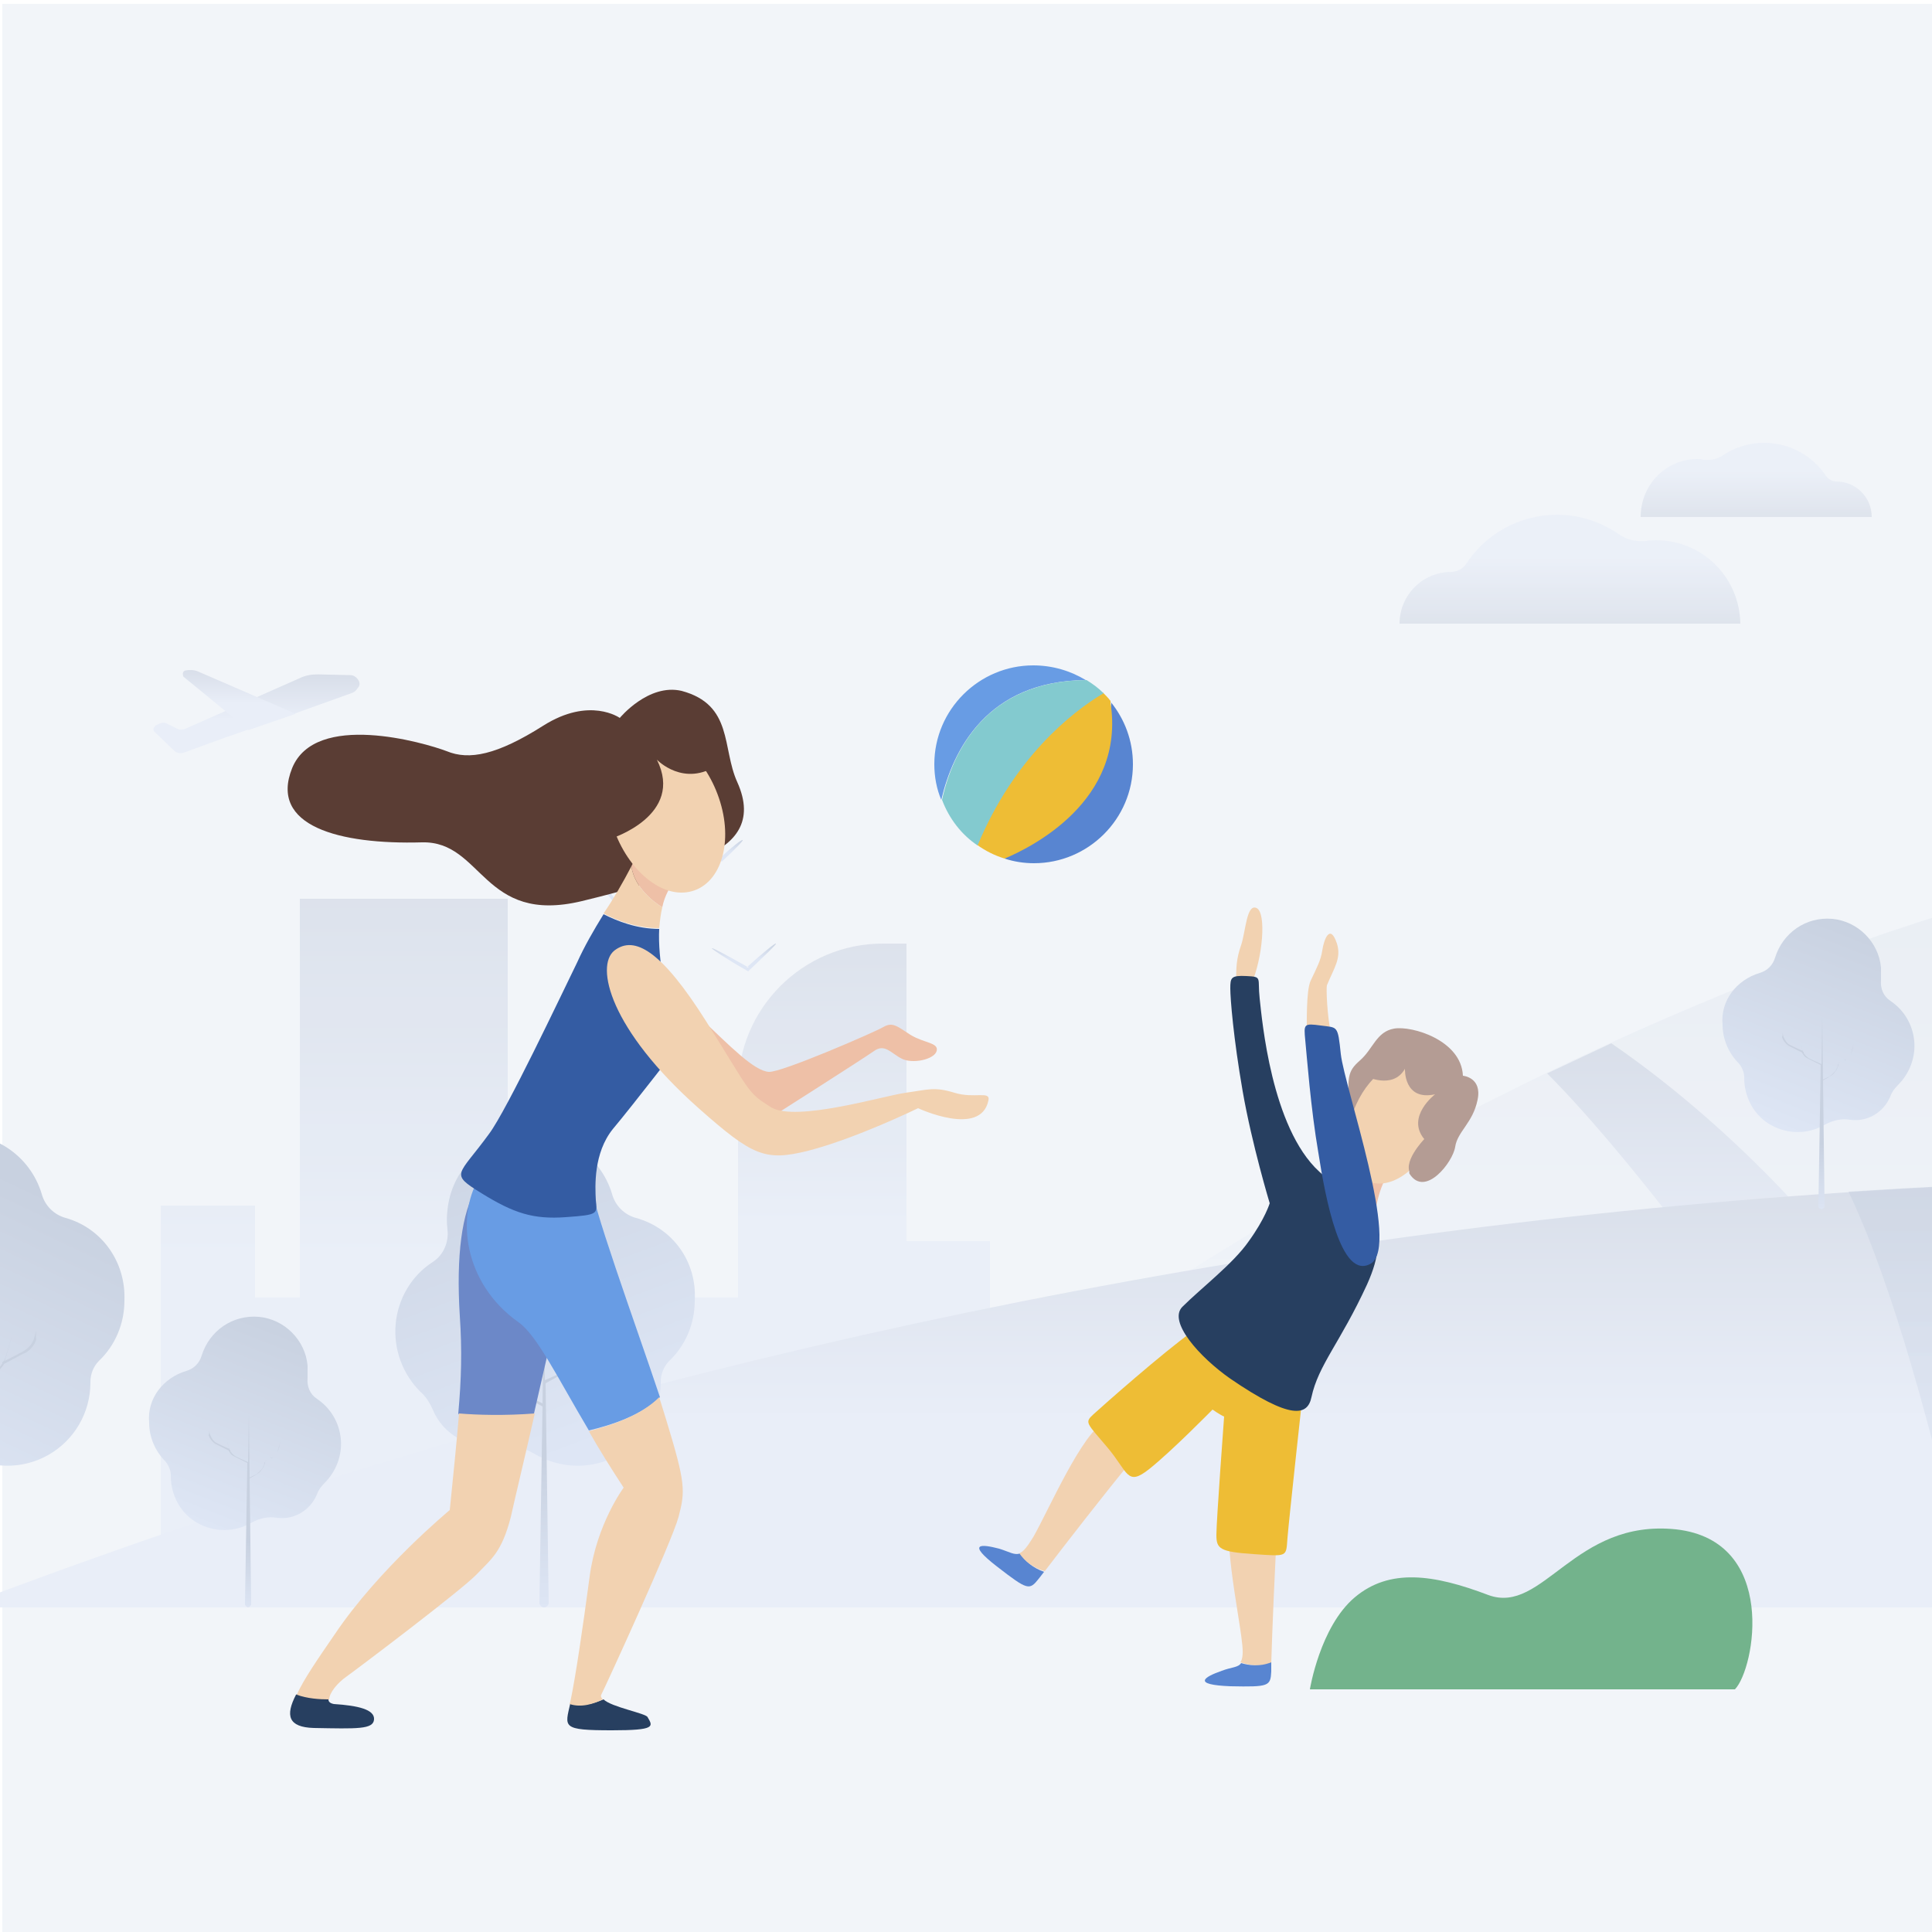 <?xml version="1.0" encoding="UTF-8"?>
<!-- Generator: Adobe Illustrator 27.7.0, SVG Export Plug-In . SVG Version: 6.00 Build 0)  -->
<svg version="1.1" id="Ebene_1" xmlns="http://www.w3.org/2000/svg" xmlns:xlink="http://www.w3.org/1999/xlink" x="0px" y="0px" viewBox="0 0 250 250" style="enable-background:new 0 0 250 250;" xml:space="preserve">
<style type="text/css">
	.st0{fill:#F2F5F9;}
	.st1{opacity:0.804;}
	.st2{fill-rule:evenodd;clip-rule:evenodd;fill:url(#Fill-4_00000099639731269570342620000002862254110001076670_);}
	.st3{fill-rule:evenodd;clip-rule:evenodd;fill:url(#Fill-1_00000145773162865043412940000000507070283751389347_);}
	.st4{filter:url(#Adobe_OpacityMaskFilter);}
	.st5{fill-rule:evenodd;clip-rule:evenodd;fill:#FFFFFF;}
	
		.st6{opacity:0.599;mask:url(#mask-8_00000107563801539796787720000016483515084490018956_);fill-rule:evenodd;clip-rule:evenodd;fill:url(#Fill-1_00000065059322943862234360000012926146029645747864_);enable-background:new    ;}
	.st7{fill-rule:evenodd;clip-rule:evenodd;fill:url(#Fill-4_00000183946371445539620520000008645568314113424307_);}
	.st8{fill-rule:evenodd;clip-rule:evenodd;fill:url(#Fill-6_00000123442615217859271850000013851508827166690953_);}
	
		.st9{opacity:0.6;fill-rule:evenodd;clip-rule:evenodd;fill:url(#Fill-8_00000044866576308442270720000002880470776404673692_);enable-background:new    ;}
	.st10{fill:url(#Path_00000035532268887835696970000003829734667326185349_);}
	.st11{fill:url(#Path_00000088817674397819842930000009667233012989694610_);}
	.st12{fill:url(#Path_00000181049084497355129380000016808972015685365388_);}
	.st13{fill:url(#Path_00000061458138523188256050000004176434696894693515_);}
	.st14{fill:url(#Path_00000097476031277421041180000008903280914740666551_);}
	.st15{fill:url(#Path_00000129912095534078063820000012657622968155597740_);}
	.st16{fill:url(#Path_00000029044410170738888120000004953540247928203442_);}
	.st17{fill:url(#Path_00000008836468078637357970000004762150728138590625_);}
	.st18{fill:url(#Path_00000111872937301500728590000004377313980543213442_);}
	.st19{fill:url(#Path_00000152262078272831052320000000727659558638008223_);}
	.st20{fill:url(#Path_00000100373491133841772870000017733242312291889564_);}
	.st21{fill:url(#Path_00000075857594391099883130000000213723123363984297_);}
	.st22{opacity:0.704;}
	.st23{fill-rule:evenodd;clip-rule:evenodd;fill:url(#Fill-1_00000009550382106829769010000005684529057049527986_);}
	.st24{fill-rule:evenodd;clip-rule:evenodd;fill:url(#Fill-4_00000151517655974845224670000007877246018819272100_);}
	.st25{fill-rule:evenodd;clip-rule:evenodd;fill:url(#Fill-1_00000101096285954646079760000008768909701863869579_);}
	.st26{fill-rule:evenodd;clip-rule:evenodd;fill:url(#Fill-3_00000125588173461373852870000004111636796559069875_);}
	.st27{fill-rule:evenodd;clip-rule:evenodd;fill:url(#Fill-5_00000106838007845241736050000008248971709995700611_);}
	.st28{fill-rule:evenodd;clip-rule:evenodd;fill:url(#Fill-7_00000000909826117825345850000006183138834778451371_);}
	.st29{clip-path:url(#SVGID_00000101814566010505621810000000151800075889370783_);}
	.st30{clip-path:url(#SVGID_00000163751374664631206240000002233540812989413523_);}
	.st31{clip-path:url(#SVGID_00000073700192170436396020000009148154844595431596_);}
	.st32{clip-path:url(#SVGID_00000068660470228516211660000009317006902382934916_);}
	.st33{clip-path:url(#SVGID_00000016786558337126013190000014288069738893208468_);}
	.st34{clip-path:url(#SVGID_00000133519722115916764980000004814091992974193567_);}
	.st35{clip-path:url(#SVGID_00000155834560985600082980000006298570589004365984_);}
	.st36{clip-path:url(#SVGID_00000096056211773374470600000006925705822114887612_);}
	.st37{fill:#73B38C;}
	.st38{fill:#5A3D34;}
	.st39{fill:#273F60;}
	.st40{fill:#5885D1;}
	.st41{fill:#EEBD35;}
	.st42{fill:#689CE4;}
	.st43{fill:#83CACF;}
	.st44{fill:#6C88C8;}
	.st45{fill:#F2D2B1;}
	.st46{fill:#345CA3;}
	.st47{fill:#EEC0A7;}
	.st48{fill:#B49C94;}
</style>
<rect x="0.3" y="0.5" class="st0" width="249.8" height="249.8"/>
<g id="skyline_1440_house">
	<g id="Group-10" transform="translate(508, 115)" class="st1">
		<g id="Group-3" transform="translate(97, 0)">
			<g id="Clip-2">
			</g>
		</g>
		<g id="Group-6_00000165951178447493370210000005751745439241884068_" transform="translate(0, 29)">
			<g id="Clip-5">
			</g>
		</g>
		
			<linearGradient id="Fill-4_00000018220854953529455720000015342920739428155027_" gradientUnits="userSpaceOnUse" x1="-515.36" y1="134.956" x2="-515.36" y2="135.425" gradientTransform="matrix(100.367 0 0 -195 51260.297 26405)">
			<stop offset="0" style="stop-color:#E9EEF8"/>
			<stop offset="0.415" style="stop-color:#E9EEF8"/>
			<stop offset="1" style="stop-color:#D7DDE8"/>
		</linearGradient>
		
			<polygon id="Fill-4" style="fill-rule:evenodd;clip-rule:evenodd;fill:url(#Fill-4_00000018220854953529455720000015342920739428155027_);" points="    -469.2,1.3 -469.2,52.9 -475,52.9 -475,41 -487.2,41 -487.2,88.5 -442.3,88.5 -442.3,1.3   "/>
		
			<linearGradient id="Fill-1_00000074437112247767493350000002171161481129528733_" gradientUnits="userSpaceOnUse" x1="-516.162" y1="135.11" x2="-516.162" y2="135.579" gradientTransform="matrix(100 0 0 -154 51214 20883)">
			<stop offset="0" style="stop-color:#E9EEF8"/>
			<stop offset="0.415" style="stop-color:#E9EEF8"/>
			<stop offset="1" style="stop-color:#D7DDE8"/>
		</linearGradient>
		
			<path id="Fill-1_00000115493182453494528970000002646683317589601976_" style="fill-rule:evenodd;clip-rule:evenodd;fill:url(#Fill-1_00000074437112247767493350000002171161481129528733_);" d="    M-393.8,7.1c-10.3,0-18.7,8.4-18.7,18.7v27.1h-12.1V76h44.7V45.6h-10.8V7.1H-393.8z"/>
	</g>
	<g id="Group-10_00000112634881421096794240000012602340182026816696_" transform="translate(724, 170)">
		<g id="Group-3_00000157299011956430373670000008353846094450379694_" transform="translate(222, 0.603)">
			<g id="Clip-2_00000021078554496455586400000013570007155225892767_">
			</g>
			<defs>
				<filter id="Adobe_OpacityMaskFilter" filterUnits="userSpaceOnUse" x="-851.4" y="-65.1" width="220.5" height="102.3">
					<feColorMatrix type="matrix" values="1 0 0 0 0  0 1 0 0 0  0 0 1 0 0  0 0 0 1 0"/>
				</filter>
			</defs>
			
				<mask maskUnits="userSpaceOnUse" x="-851.4" y="-65.1" width="220.5" height="102.3" id="mask-8_00000107563801539796787720000016483515084490018956_">
				<g class="st4">
					<polygon id="path-7_00000066517677955505632970000003395979068076072844_" class="st5" points="-851.4,-65.1 -630.9,-65.1        -630.9,37.2 -851.4,37.2      "/>
				</g>
			</mask>
			
				<linearGradient id="Fill-1_00000145737010009926671660000009238141425129247376_" gradientUnits="userSpaceOnUse" x1="-947.506" y1="79.236" x2="-947.506" y2="79.704" gradientTransform="matrix(492.778 0 0 -228.604 466168.969 18150.869)">
				<stop offset="0" style="stop-color:#E9EEF8"/>
				<stop offset="0.415" style="stop-color:#E9EEF8"/>
				<stop offset="1" style="stop-color:#D7DDE8"/>
			</linearGradient>
			
				<path id="Fill-1_00000078728863636205012870000014436822064371913645_" style="opacity:0.599;mask:url(#mask-8_00000107563801539796787720000016483515084490018956_);fill-rule:evenodd;clip-rule:evenodd;fill:url(#Fill-1_00000145737010009926671660000009238141425129247376_);enable-background:new    ;" d="     M-630.9-65.1c-45.7,3.7-90.2,19.8-130.5,41.2c-32.3,17.1-62.2,37.8-90,61.1h220.5V-65.1z"/>
		</g>
		
			<linearGradient id="Fill-4_00000140735667617772522540000016809931697615613084_" gradientUnits="userSpaceOnUse" x1="-733.903" y1="80.426" x2="-733.903" y2="80.895" gradientTransform="matrix(97.039 0 0 -116.507 70714.867 9387.378)">
			<stop offset="0" style="stop-color:#E9EEF8"/>
			<stop offset="0.415" style="stop-color:#E9EEF8"/>
			<stop offset="1" style="stop-color:#D7DDE8"/>
		</linearGradient>
		
			<path id="Fill-4_00000165221359910816805680000015421121771624461708_" style="fill-rule:evenodd;clip-rule:evenodd;fill:url(#Fill-4_00000140735667617772522540000016809931697615613084_);" d="    M-498.7-0.4c31.4,42.7,12.9-6.1,12.9-6.1c1.3,0.2-11.9-16.3-29.7-28.5c-2.8,1.3-5.5,2.6-8.3,3.9C-518.4-25.7-510.4-16.3-498.7-0.4    "/>
		
			<linearGradient id="Fill-6_00000142141676376861563520000013405200988176533139_" gradientUnits="userSpaceOnUse" x1="-724.795" y1="80.548" x2="-724.795" y2="81.017" gradientTransform="matrix(716 0 0 -124 518384 10026)">
			<stop offset="0" style="stop-color:#E9EEF8"/>
			<stop offset="0.415" style="stop-color:#E9EEF8"/>
			<stop offset="1" style="stop-color:#D7DDE8"/>
		</linearGradient>
		
			<path id="Fill-6" style="fill-rule:evenodd;clip-rule:evenodd;fill:url(#Fill-6_00000142141676376861563520000013405200988176533139_);" d="    M-408.8-17.2c-13.2-0.3-26.4-0.4-39.6-0.1c-78.3,1.6-154.6,14.7-224.9,36.2c-19.1,5.8-37.7,12.2-55.9,19.1h320.4V-17.2z"/>
		
			<linearGradient id="Fill-8_00000034070734393273137330000005522737242623605939_" gradientUnits="userSpaceOnUse" x1="-734.795" y1="80.343" x2="-734.795" y2="81.044" gradientTransform="matrix(93.547 0 0 -121.8 68274.023 9852)">
			<stop offset="0" style="stop-color:#DEE6F5"/>
			<stop offset="0.415" style="stop-color:#DEE6F5"/>
			<stop offset="1" style="stop-color:#C8D1E0"/>
		</linearGradient>
		
			<path id="Fill-8" style="opacity:0.6;fill-rule:evenodd;clip-rule:evenodd;fill:url(#Fill-8_00000034070734393273137330000005522737242623605939_);enable-background:new    ;" d="    M-484.8-15.8c4.2,8.8,9.6,24.8,16,53.7h25.9c-6-16.5-15.1-36.6-27.2-54.5C-475.1-16.4-480-16.1-484.8-15.8"/>
	</g>
	<g id="Group" transform="translate(780.063, 128.965)">
		
			<linearGradient id="Path_00000111154989755000711870000010151230374693625990_" gradientUnits="userSpaceOnUse" x1="-792.637" y1="122.488" x2="-792.637" y2="122.956" gradientTransform="matrix(59.393 0 0 -22.622 46330.254 2739.446)">
			<stop offset="0" style="stop-color:#E9EEF8"/>
			<stop offset="0.415" style="stop-color:#E9EEF8"/>
			<stop offset="1" style="stop-color:#D7DDE8"/>
		</linearGradient>
		
			<path id="Path_00000152266220628970655220000010338933316593783950_" style="fill:url(#Path_00000111154989755000711870000010151230374693625990_);" d="    M-733.6-40.8c-0.2-0.4-0.6-0.8-1.1-0.8l-4.2-0.1c-0.8,0-1.6,0.1-2.4,0.5l-14.7,6.5c-0.4,0.2-0.8,0.2-1.2,0l-1.2-0.6    c-0.3-0.2-0.7-0.2-1.1,0l-0.4,0.2c-0.1,0.1-0.2,0.2-0.3,0.4c0,0.2,0,0.3,0.1,0.4l2.5,2.4c0.4,0.4,0.9,0.5,1.4,0.3l5.2-1.9l8.7-3    l7.8-2.8c0.3-0.1,0.5-0.3,0.7-0.6C-733.5-40.2-733.5-40.5-733.6-40.8L-733.6-40.8z"/>
		
			<linearGradient id="Path_00000148625195131476817130000009440909476713975720_" gradientUnits="userSpaceOnUse" x1="-803.317" y1="123.038" x2="-803.317" y2="123.507" gradientTransform="matrix(32.571 0 0 -17.238 25416.062 2086.343)">
			<stop offset="0" style="stop-color:#E9EEF8"/>
			<stop offset="0.415" style="stop-color:#E9EEF8"/>
			<stop offset="1" style="stop-color:#D7DDE8"/>
		</linearGradient>
		
			<path id="Path_00000017487495086439240310000011861285328620661889_" style="fill:url(#Path_00000148625195131476817130000009440909476713975720_);" d="    M-741.8-36.6l-12.7-5.5c-0.5-0.2-1.1-0.2-1.6-0.1l0,0c-0.2,0.1-0.3,0.2-0.3,0.4s0,0.4,0.2,0.5l8.3,6.8"/>
	</g>
	<g id="Group-4-Copy_00000097468354102201970480000000716175758759090067_" transform="translate(685, 263)">
		<g id="Group-2-Copy_00000047031163254351307680000005630837935058929286_">
			
				<linearGradient id="Path_00000117657787555859381420000015173296027565674936_" gradientUnits="userSpaceOnUse" x1="-693.142" y1="-12.567" x2="-692.833" y2="-11.848" gradientTransform="matrix(86.988 0 0 -95.572 59586.797 -1242.435)">
				<stop offset="0" style="stop-color:#DEE6F5"/>
				<stop offset="0.415" style="stop-color:#DEE6F5"/>
				<stop offset="1" style="stop-color:#C8D1E0"/>
			</linearGradient>
			
				<path id="Path_00000003788252714048556800000006374114955163091113_" style="fill:url(#Path_00000117657787555859381420000015173296027565674936_);" d="     M-676.5-105.4c-1.5-0.4-2.7-1.6-3.1-3.1c-1.5-5-6.3-8.2-11.5-7.7s-9.3,4.6-9.8,9.8c-0.1,0.8-0.1,1.6,0,2.5     c0.2,1.6-0.5,3.3-1.9,4.2c-2.8,1.8-4.5,4.8-4.8,8c-0.3,3.3,0.9,6.5,3.2,8.8c0.7,0.6,1.2,1.4,1.6,2.3c1.3,3.2,4.7,5.1,8.1,4.7     c1.7-0.3,3.5,0.1,5,1c3.4,2,7.5,2.1,10.9,0.2c3.4-1.9,5.5-5.5,5.5-9.4c0,0,0-0.1,0-0.1c0-1,0.4-2,1.1-2.7c2.1-2,3.3-4.8,3.3-7.8     C-668.7-99.8-671.9-104.1-676.5-105.4z"/>
			
				<linearGradient id="Path_00000028302337590777879180000006389449797881777290_" gradientUnits="userSpaceOnUse" x1="-705.821" y1="-12.263" x2="-705.81" y2="-11.569" gradientTransform="matrix(34.38 0 0 -87 23577.984 -1081)">
				<stop offset="0" style="stop-color:#DEE6F5"/>
				<stop offset="0.668" style="stop-color:#DEE6F5"/>
				<stop offset="1" style="stop-color:#C8D1E0"/>
			</linearGradient>
			
				<path id="Path_00000116231343654396662210000012945376634887679379_" style="fill:url(#Path_00000028302337590777879180000006389449797881777290_);" d="     M-680.3-90.8c-0.1,0.3-0.2,0.7-0.3,1c-0.2,0.7-0.7,1.2-1.3,1.6c-0.3,0.2-0.6,0.3-0.9,0.5l-1.6,0.8c0-0.1,0.1-0.2,0.1-0.3     c0.1-0.3,0.2-0.7,0.3-1l0.6-2.1l-0.6,2c-0.1,0.3-0.2,0.7-0.3,1c-0.1,0.1-0.1,0.3-0.2,0.4l-0.1,0.1c-0.1,0-0.1,0.1-0.1,0.2l0,0     c0,0.1-0.1,0.1-0.1,0.2c-0.2,0.3-0.5,0.5-0.8,0.7c-0.3,0.2-0.6,0.3-0.9,0.5l-1.8,0.8l-0.1-9.7l-0.2,12.7l-1-0.5     c-0.4-0.2-0.8-0.4-1.1-0.8c-0.3-0.3-0.6-0.7-0.7-1.1c-0.1-0.2-0.1-0.4-0.2-0.6c-0.1-0.2-0.2-0.4-0.4-0.6     c-0.2-0.1-0.4-0.2-0.6-0.3c-0.2-0.1-0.5-0.1-0.7-0.2c-0.4-0.2-0.8-0.5-0.9-0.9c-0.2-0.9-0.4-1.8-0.7-2.6c0.2,0.9,0.4,1.8,0.6,2.7     c0.2,0.4,0.5,0.8,0.9,1c0.2,0.1,0.4,0.1,0.7,0.2c0.2,0,0.4,0.1,0.6,0.3c0.2,0.1,0.3,0.3,0.4,0.5c0.1,0.2,0.1,0.4,0.2,0.7     c0.2,0.4,0.4,0.8,0.7,1.2c0.3,0.3,0.7,0.6,1.1,0.8l1.1,0.6l-0.4,25.4c0,0.3,0.3,0.6,0.6,0.6s0.6-0.3,0.6-0.6l-0.4-28.4l1.8-1     c0.3-0.2,0.6-0.3,1-0.5c0.3-0.2,0.6-0.5,0.8-0.8c0.1-0.1,0.1-0.2,0.1-0.2h0l1.9-1c0.3-0.2,0.6-0.3,1-0.5c0.6-0.4,1.1-1,1.3-1.7     C-680.4-90.1-680.3-90.4-680.3-90.8l0.6-2.1L-680.3-90.8z"/>
		</g>
		<g id="Group-2-Copy-2_00000145060696479788456110000010198802471623740830_" transform="translate(165, 0)">
			
				<linearGradient id="Path_00000026155804628792507950000011283363831153709744_" gradientUnits="userSpaceOnUse" x1="-858.766" y1="-12.591" x2="-859.079" y2="-11.677" gradientTransform="matrix(86.988 0 0 -95.572 73939.82 -1242.435)">
				<stop offset="0" style="stop-color:#DEE6F5"/>
				<stop offset="0.415" style="stop-color:#DEE6F5"/>
				<stop offset="1" style="stop-color:#C8D1E0"/>
			</linearGradient>
			
				<path id="Path_00000003066146093503946420000010672712288686487958_" style="fill:url(#Path_00000026155804628792507950000011283363831153709744_);" d="     M-767.7-105.4c-1.5-0.4-2.7-1.6-3.1-3.1c-1.5-5-6.3-8.2-11.5-7.7s-9.3,4.6-9.8,9.8c-0.1,0.8-0.1,1.6,0,2.5     c0.2,1.6-0.5,3.3-1.9,4.2c-2.8,1.8-4.5,4.8-4.8,8c-0.3,3.3,0.9,6.5,3.2,8.8c0.7,0.6,1.2,1.4,1.6,2.3c1.3,3.2,4.7,5.1,8.1,4.7     c1.7-0.3,3.5,0.1,5,1c3.4,2,7.5,2.1,10.9,0.2c3.4-1.9,5.5-5.5,5.5-9.4c0,0,0-0.1,0-0.1c0-1,0.4-2,1.1-2.7c2.1-2,3.3-4.8,3.3-7.8     C-759.8-99.8-763-104.1-767.7-105.4z"/>
			
				<linearGradient id="Path_00000154384297223384709280000012777518907331209639_" gradientUnits="userSpaceOnUse" x1="-873.459" y1="-11.951" x2="-873.459" y2="-11.569" gradientTransform="matrix(34.38 0 0 -87 29250.609 -1081)">
				<stop offset="0" style="stop-color:#DEE6F5"/>
				<stop offset="0.415" style="stop-color:#DEE6F5"/>
				<stop offset="1" style="stop-color:#C8D1E0"/>
			</linearGradient>
			
				<path id="Path_00000109736481881658955280000003717218032318779538_" style="fill:url(#Path_00000154384297223384709280000012777518907331209639_);" d="     M-771.5-90.8c-0.1,0.3-0.2,0.7-0.3,1c-0.2,0.7-0.7,1.2-1.3,1.6c-0.3,0.2-0.6,0.3-0.9,0.5l-1.6,0.8c0-0.1,0.1-0.2,0.1-0.3     c0.1-0.3,0.2-0.7,0.3-1l0.6-2.1l-0.6,2c-0.1,0.3-0.2,0.7-0.3,1c-0.1,0.1-0.1,0.3-0.2,0.4l-0.1,0.1l0,0c-0.1,0-0.1,0.1-0.1,0.2     l0,0c0,0.1-0.1,0.1-0.1,0.2c-0.2,0.3-0.5,0.5-0.8,0.7c-0.3,0.2-0.6,0.3-0.9,0.5l-1.8,0.8l-0.1-9.7l-0.2,12.7l-1-0.5     c-0.4-0.2-0.8-0.4-1.1-0.8c-0.3-0.3-0.6-0.7-0.7-1.1c-0.1-0.2-0.1-0.4-0.2-0.6c-0.1-0.2-0.2-0.4-0.4-0.6     c-0.2-0.1-0.4-0.2-0.6-0.3c-0.2-0.1-0.5-0.1-0.7-0.2c-0.4-0.2-0.8-0.5-0.9-0.9c-0.2-0.9-0.4-1.8-0.7-2.6c0.2,0.9,0.4,1.8,0.6,2.7     c0.2,0.4,0.5,0.8,0.9,1c0.2,0.1,0.4,0.1,0.7,0.2c0.2,0,0.4,0.1,0.6,0.3c0.2,0.1,0.3,0.3,0.4,0.5c0.1,0.2,0.1,0.4,0.2,0.7     c0.2,0.4,0.4,0.8,0.7,1.2c0.3,0.3,0.7,0.6,1.1,0.8l1.1,0.6l-0.4,25.4l0,0c0,0.3,0.3,0.6,0.6,0.6s0.6-0.3,0.6-0.6l-0.4-28.4l1.8-1     c0.3-0.2,0.6-0.3,1-0.5c0.3-0.2,0.6-0.5,0.8-0.8c0.1-0.1,0.1-0.2,0.1-0.2h0l1.9-1c0.3-0.2,0.6-0.3,1-0.5c0.6-0.4,1.1-1,1.3-1.7     C-771.6-90.1-771.5-90.4-771.5-90.8l0.6-2.1L-771.5-90.8z"/>
		</g>
		<g id="Group-Copy-2_00000183939610300309137640000000110401050738447495_" transform="translate(93, 53)">
			
				<linearGradient id="Path_00000111889219615380687840000014168968596363309477_" gradientUnits="userSpaceOnUse" x1="-791.529" y1="-64.39" x2="-791.26" y2="-63.639" gradientTransform="matrix(55.938 0 0 -61.423 43520.145 -4053.947)">
				<stop offset="0" style="stop-color:#DEE6F5"/>
				<stop offset="0.415" style="stop-color:#DEE6F5"/>
				<stop offset="1" style="stop-color:#C8D1E0"/>
			</linearGradient>
			
				<path id="Path_00000165195002530369822230000004188171225098987962_" style="fill:url(#Path_00000111889219615380687840000014168968596363309477_);" d="     M-753.9-138.6c1-0.3,1.7-1,2-2c1-3.2,4-5.3,7.4-5c3.3,0.3,6,3,6.3,6.3c0,0.5,0,1.1,0,1.6c-0.1,1.1,0.3,2.1,1.2,2.7     c1.8,1.2,2.9,3.1,3.1,5.2c0.2,2.1-0.6,4.2-2.1,5.7c-0.4,0.4-0.8,0.9-1,1.5c-0.9,2.1-3,3.3-5.2,3c-1.1-0.2-2.3,0.1-3.2,0.6     c-2.2,1.3-4.8,1.3-7,0.1c-2.2-1.2-3.5-3.6-3.5-6.1c0,0,0,0,0-0.1c0-0.7-0.3-1.3-0.7-1.8c-1.3-1.3-2.1-3.1-2.1-5     C-759-135-756.9-137.7-753.9-138.6z"/>
			
				<linearGradient id="Path_00000034080703145683106980000003413756196257279649_" gradientUnits="userSpaceOnUse" x1="-812.606" y1="-63.703" x2="-812.606" y2="-63.419" gradientTransform="matrix(22.06 0 0 -56 17179.961 -3668)">
				<stop offset="0" style="stop-color:#DEE6F5"/>
				<stop offset="0.415" style="stop-color:#DEE6F5"/>
				<stop offset="1" style="stop-color:#C8D1E0"/>
			</linearGradient>
			
				<path id="Path_00000052093933087420267620000013061339592745215914_" style="fill:url(#Path_00000034080703145683106980000003413756196257279649_);" d="     M-751-131c0.1,0.2,0.1,0.4,0.2,0.7c0.2,0.4,0.4,0.8,0.8,1c0.2,0.1,0.4,0.2,0.6,0.3l1.1,0.5c0-0.1-0.1-0.1-0.1-0.2     c-0.1-0.2-0.1-0.4-0.2-0.7l-0.4-1.3l0.4,1.3c0.1,0.2,0.1,0.4,0.2,0.7c0,0.1,0.1,0.2,0.1,0.3l0.1,0c0,0,0,0,0,0.1s0,0,0,0.1     c0,0,0.1,0.1,0.1,0.1c0.1,0.2,0.3,0.3,0.5,0.5c0.2,0.1,0.4,0.2,0.6,0.3l1.1,0.5l0.1-6.2l0.1,8.2l0.6-0.3c0.3-0.1,0.5-0.3,0.7-0.5     c0.2-0.2,0.4-0.4,0.5-0.7c0.1-0.1,0.1-0.3,0.1-0.4c0.1-0.1,0.2-0.3,0.3-0.4c0.1-0.1,0.3-0.2,0.4-0.2c0.1,0,0.3-0.1,0.4-0.1     c0.3-0.1,0.5-0.3,0.6-0.6c0.1-0.6,0.3-1.1,0.4-1.7c-0.1,0.6-0.2,1.1-0.4,1.7c-0.1,0.3-0.3,0.5-0.6,0.6c-0.1,0.1-0.3,0.1-0.4,0.1     c-0.1,0-0.3,0.1-0.4,0.2c-0.1,0.1-0.2,0.2-0.2,0.3c0,0.1-0.1,0.3-0.1,0.4c-0.1,0.3-0.3,0.5-0.5,0.8c-0.2,0.2-0.5,0.4-0.7,0.5     l-0.7,0.4l0.2,16.3c0,0.1-0.1,0.2-0.2,0.3c-0.1,0.1-0.3,0.1-0.4,0c-0.1-0.1-0.2-0.2-0.2-0.3l0.3-18.3l-1.2-0.6     c-0.2-0.1-0.4-0.2-0.6-0.3c-0.2-0.1-0.4-0.3-0.5-0.5c0,0-0.1-0.1-0.1-0.2h0l-1.2-0.6c-0.2-0.1-0.4-0.2-0.6-0.3     c-0.4-0.3-0.7-0.7-0.8-1.1C-750.9-130.6-750.9-130.8-751-131l-0.4-1.4L-751-131z"/>
		</g>
	</g>
	<g id="Group-4_00000086687994455867445970000015046712623476351886_" transform="translate(1233, 197)">
		<g id="Group-2-Copy-2_00000106107230207908523010000007753770199301880721_" transform="translate(84, 0)">
			
				<linearGradient id="Path_00000013903925520904155410000013167239678314297999_" gradientUnits="userSpaceOnUse" x1="-1328.732" y1="53.027" x2="-1329.045" y2="53.942" gradientTransform="matrix(86.988 0 0 -95.572 114563.227 5065.314)">
				<stop offset="0" style="stop-color:#DEE6F5"/>
				<stop offset="0.415" style="stop-color:#DEE6F5"/>
				<stop offset="1" style="stop-color:#C8D1E0"/>
			</linearGradient>
			
				<path id="Path_00000111907797650508526050000014633382270410550663_" style="fill:url(#Path_00000013903925520904155410000013167239678314297999_);" d="     M-1025.7-69c-1.5-0.4-2.7-1.6-3.1-3.1c-1.5-5-6.3-8.2-11.5-7.7s-9.3,4.6-9.8,9.8c-0.1,0.8-0.1,1.6,0,2.5c0.2,1.6-0.5,3.3-1.9,4.2     c-2.8,1.8-4.5,4.8-4.8,8s0.9,6.5,3.2,8.8c0.7,0.6,1.2,1.4,1.6,2.3c1.3,3.2,4.7,5.1,8.1,4.7c1.7-0.3,3.5,0.1,5,1     c3.4,2,7.5,2.1,10.9,0.2c3.4-1.9,5.5-5.5,5.5-9.4c0,0,0-0.1,0-0.1c0-1,0.4-2,1.1-2.7c2.1-2,3.3-4.8,3.3-7.8     C-1017.9-63.4-1021.1-67.6-1025.7-69z"/>
			
				<linearGradient id="Path_00000124147026043340742560000018268153242229164179_" gradientUnits="userSpaceOnUse" x1="-1347.972" y1="53.213" x2="-1347.966" y2="54.011" gradientTransform="matrix(34.38 0 0 -87 45305.852 4661)">
				<stop offset="0" style="stop-color:#DEE6F5"/>
				<stop offset="0.415" style="stop-color:#DEE6F5"/>
				<stop offset="1" style="stop-color:#C8D1E0"/>
			</linearGradient>
			
				<path id="Path_00000073701323618055245570000010312588674503109543_" style="fill:url(#Path_00000124147026043340742560000018268153242229164179_);" d="     M-1029.5-54.3c-0.1,0.3-0.2,0.7-0.3,1c-0.2,0.7-0.7,1.2-1.3,1.6c-0.3,0.2-0.6,0.3-0.9,0.5l-1.6,0.8c0-0.1,0.1-0.2,0.1-0.3     c0.1-0.3,0.2-0.7,0.3-1l0.6-2.1l-0.6,2c-0.1,0.3-0.2,0.7-0.3,1c-0.1,0.1-0.1,0.3-0.2,0.4l-0.1,0.1l0,0c-0.1,0-0.1,0.1-0.1,0.2     l0,0c0,0.1-0.1,0.1-0.1,0.2c-0.2,0.3-0.5,0.5-0.8,0.7c-0.3,0.2-0.6,0.3-0.9,0.5l-1.8,0.8l-0.1-9.7l-0.2,12.7l-1-0.5     c-0.4-0.2-0.8-0.4-1.1-0.8c-0.3-0.3-0.6-0.7-0.7-1.1c-0.1-0.2-0.1-0.4-0.2-0.6c-0.1-0.2-0.2-0.4-0.4-0.6     c-0.2-0.1-0.4-0.2-0.6-0.3c-0.2-0.1-0.5-0.1-0.7-0.2c-0.4-0.2-0.8-0.5-0.9-0.9c-0.2-0.9-0.4-1.8-0.7-2.6c0.2,0.9,0.4,1.8,0.6,2.7     c0.2,0.4,0.5,0.8,0.9,1c0.2,0.1,0.4,0.1,0.7,0.2c0.2,0,0.4,0.1,0.6,0.3c0.2,0.1,0.3,0.3,0.4,0.5c0.1,0.2,0.1,0.4,0.2,0.7     c0.2,0.4,0.4,0.8,0.7,1.2c0.3,0.3,0.7,0.6,1.1,0.8l1.1,0.6l-0.4,25.4l0,0c0,0.3,0.3,0.6,0.6,0.6c0.3,0,0.6-0.3,0.6-0.6l-0.4-28.4     l1.8-1c0.3-0.2,0.6-0.3,1-0.5c0.3-0.2,0.6-0.5,0.8-0.8c0.1-0.1,0.1-0.2,0.1-0.2h0l1.9-1c0.3-0.2,0.6-0.3,1-0.5     c0.6-0.4,1.1-1,1.3-1.7C-1029.6-53.6-1029.5-53.9-1029.5-54.3l0.6-2.1L-1029.5-54.3z"/>
		</g>
		<g id="Group-Copy-2_00000036231616559378307950000006158416808116919990_" transform="translate(0, 4)">
			
				<linearGradient id="Path_00000021805771814388315890000016269124964502566537_" gradientUnits="userSpaceOnUse" x1="-1251.023" y1="49.575" x2="-1250.754" y2="50.326" gradientTransform="matrix(55.938 0 0 -61.423 68972.156 3009.749)">
				<stop offset="0" style="stop-color:#DEE6F5"/>
				<stop offset="0.415" style="stop-color:#DEE6F5"/>
				<stop offset="1" style="stop-color:#C8D1E0"/>
			</linearGradient>
			
				<path id="Path_00000123421517164144485370000000699736891091282098_" style="fill:url(#Path_00000021805771814388315890000016269124964502566537_);" d="     M-1005.3-75.1c1-0.3,1.7-1,2-2c1-3.2,4-5.3,7.4-5c3.3,0.3,6,3,6.3,6.3c0,0.5,0,1.1,0,1.6c-0.1,1.1,0.3,2.1,1.2,2.7     c1.8,1.2,2.9,3.1,3.1,5.2c0.2,2.1-0.6,4.2-2.1,5.7c-0.4,0.4-0.8,0.9-1,1.5c-0.9,2.1-3,3.3-5.2,3c-1.1-0.2-2.3,0.1-3.2,0.6     c-2.2,1.3-4.8,1.3-7,0.1c-2.2-1.2-3.5-3.6-3.5-6.1c0,0,0,0,0-0.1c0-0.7-0.3-1.3-0.7-1.8c-1.3-1.3-2.1-3.1-2.1-5     C-1010.4-71.5-1008.3-74.2-1005.3-75.1z"/>
			
				<linearGradient id="Path_00000008111260461574690030000008106405576063918777_" gradientUnits="userSpaceOnUse" x1="-1279.002" y1="50.162" x2="-1279.002" y2="50.447" gradientTransform="matrix(22.06 0 0 -56 27217.424 2772)">
				<stop offset="0" style="stop-color:#DEE6F5"/>
				<stop offset="0.415" style="stop-color:#DEE6F5"/>
				<stop offset="1" style="stop-color:#C8D1E0"/>
			</linearGradient>
			
				<path id="Path_00000034073786145872710290000011356159746163277500_" style="fill:url(#Path_00000008111260461574690030000008106405576063918777_);" d="     M-1002.4-67.5c0.1,0.2,0.1,0.4,0.2,0.7c0.2,0.4,0.4,0.8,0.8,1c0.2,0.1,0.4,0.2,0.6,0.3l1.1,0.5c0-0.1-0.1-0.1-0.1-0.2     c-0.1-0.2-0.1-0.4-0.2-0.7l-0.4-1.3l0.4,1.3c0.1,0.2,0.1,0.4,0.2,0.7c0,0.1,0.1,0.2,0.1,0.3l0.1,0c0,0,0,0,0,0.1s0,0,0,0.1     c0,0,0.1,0.1,0.1,0.1c0.1,0.2,0.3,0.3,0.5,0.5c0.2,0.1,0.4,0.2,0.6,0.3l1.1,0.5l0.1-6.2l0.1,8.2l0.6-0.3c0.3-0.1,0.5-0.3,0.7-0.5     c0.2-0.2,0.4-0.4,0.5-0.7c0.1-0.1,0.1-0.3,0.1-0.4c0.1-0.1,0.2-0.3,0.3-0.4c0.1-0.1,0.3-0.2,0.4-0.2c0.1,0,0.3-0.1,0.4-0.1     c0.3-0.1,0.5-0.3,0.6-0.6c0.1-0.6,0.3-1.1,0.4-1.7c-0.1,0.6-0.2,1.1-0.4,1.7c-0.1,0.3-0.3,0.5-0.6,0.6c-0.1,0.1-0.3,0.1-0.4,0.1     c-0.1,0-0.3,0.1-0.4,0.2c-0.1,0.1-0.2,0.2-0.2,0.3c0,0.1-0.1,0.3-0.1,0.4c-0.1,0.3-0.3,0.5-0.5,0.8c-0.2,0.2-0.5,0.4-0.7,0.5     l-0.7,0.4l0.2,16.3c0,0.1-0.1,0.2-0.2,0.3c-0.1,0.1-0.3,0.1-0.4,0c-0.1-0.1-0.2-0.2-0.2-0.3l0.3-18.3l-1.2-0.6     c-0.2-0.1-0.4-0.2-0.6-0.3c-0.2-0.1-0.4-0.3-0.5-0.5c0,0-0.1-0.1-0.1-0.2h0l-1.2-0.6c-0.2-0.1-0.4-0.2-0.6-0.3     c-0.4-0.3-0.7-0.7-0.8-1.1C-1002.3-67-1002.3-67.3-1002.4-67.5l-0.4-1.4L-1002.4-67.5z"/>
		</g>
	</g>
	<g id="Group_00000044170903815023280210000008773394901338038406_" transform="translate(1140, 63)" class="st22">
		
			<linearGradient id="Fill-1_00000021102216490114370150000016319612278484457390_" gradientUnits="userSpaceOnUse" x1="-1149.504" y1="187.106" x2="-1149.504" y2="187.574" gradientTransform="matrix(98.584 0 0 -31.487 112385.992 5909.11)">
			<stop offset="0" style="stop-color:#D7DDE8"/>
			<stop offset="0.585" style="stop-color:#E9EEF8"/>
			<stop offset="1" style="stop-color:#E9EEF8"/>
		</linearGradient>
		
			<path id="Fill-1_00000165929367333790045970000007727751320612382595_" style="fill-rule:evenodd;clip-rule:evenodd;fill:url(#Fill-1_00000021102216490114370150000016319612278484457390_);" d="    M-925.7,6.9c-0.4,0-0.9,0-1.3,0.1c-1.2,0.1-2.4-0.1-3.4-0.8c-2.3-1.6-5.1-2.6-8.1-2.6c-4.9,0-9.3,2.5-11.8,6.4    c-0.4,0.6-1.2,1-1.9,1h0c-3.7,0-6.7,3-6.7,6.7h6.4h7.1h9h12h9.6C-914.9,11.7-919.7,6.9-925.7,6.9"/>
		
			<linearGradient id="Fill-4_00000101074785840223742660000000948859952848281006_" gradientUnits="userSpaceOnUse" x1="-1154.691" y1="186.823" x2="-1154.691" y2="187.292" gradientTransform="matrix(66.892 0 0 -21.365 76326.711 3995.234)">
			<stop offset="0" style="stop-color:#D7DDE8"/>
			<stop offset="0.585" style="stop-color:#E9EEF8"/>
			<stop offset="1" style="stop-color:#E9EEF8"/>
		</linearGradient>
		
			<path id="Fill-4_00000176754598502254787270000001312829637653482936_" style="fill-rule:evenodd;clip-rule:evenodd;fill:url(#Fill-4_00000101074785840223742660000000948859952848281006_);" d="    M-920.4-3.6c0.3,0,0.6,0,0.9,0.1c0.8,0.1,1.7-0.1,2.3-0.5c1.6-1.1,3.5-1.7,5.5-1.7c3.3,0,6.3,1.7,8,4.3c0.3,0.4,0.8,0.7,1.3,0.7h0    c2.5,0,4.6,2,4.6,4.6h-4.3h-4.8h-6.1h-8.2h-6.5C-927.7-0.3-924.4-3.6-920.4-3.6"/>
	</g>
	<g id="Group-9" transform="translate(891, 177)">
		
			<linearGradient id="Fill-1_00000119815245031871391200000001452310632740404875_" gradientUnits="userSpaceOnUse" x1="-936.095" y1="83.326" x2="-936.095" y2="83.792" gradientTransform="matrix(18.735 0 0 -7.976 16742.586 613.232)">
			<stop offset="0" style="stop-color:#DEE6F5"/>
			<stop offset="0.415" style="stop-color:#DEE6F5"/>
			<stop offset="1" style="stop-color:#C8D1E0"/>
		</linearGradient>
		
			<path id="Fill-1_00000080190124574998659290000003936252146788500410_" style="fill-rule:evenodd;clip-rule:evenodd;fill:url(#Fill-1_00000119815245031871391200000001452310632740404875_);" d="    M-790.6-54.9c0.1,0.1-1.5,1.6-3.5,3.5l-0.1,0.1l-0.1-0.1c-0.1,0-0.2-0.1-0.2-0.1c-2.5-1.4-4.4-2.7-4.4-2.8c0.1-0.1,2.1,1,4.6,2.4    c0.1,0,0.2,0.1,0.2,0.1l-0.3,0C-792.4-53.6-790.7-55-790.6-54.9"/>
		
			<linearGradient id="Fill-3_00000050624645084973872050000017326928896966886026_" gradientUnits="userSpaceOnUse" x1="-989.207" y1="90.108" x2="-989.207" y2="90.576" gradientTransform="matrix(8.345 0 0 -3.918 7435.336 286.006)">
			<stop offset="5.173142e-03" style="stop-color:#DEE6F5"/>
			<stop offset="0.415" style="stop-color:#DEE6F5"/>
			<stop offset="1" style="stop-color:#C8D1E0"/>
		</linearGradient>
		
			<path id="Fill-3" style="fill-rule:evenodd;clip-rule:evenodd;fill:url(#Fill-3_00000050624645084973872050000017326928896966886026_);" d="    M-817.7-68.8c0.1,0.1-0.6,0.8-1.5,1.6l-0.1,0.1l-0.1-0.1c0,0-0.1,0-0.1-0.1c-1.1-0.6-1.9-1.2-1.9-1.4c0.1-0.1,1,0.3,2.1,0.9    c0,0,0.1,0,0.1,0.1l-0.3,0C-818.5-68.3-817.8-68.9-817.7-68.8"/>
		
			<linearGradient id="Fill-5_00000171680390676322850090000015029189210385201795_" gradientUnits="userSpaceOnUse" x1="-950.118" y1="83.687" x2="-950.118" y2="84.155" gradientTransform="matrix(14.261 0 0 -6.227 12751.522 455.568)">
			<stop offset="5.173142e-03" style="stop-color:#DEE6F5"/>
			<stop offset="0.415" style="stop-color:#DEE6F5"/>
			<stop offset="1" style="stop-color:#C8D1E0"/>
		</linearGradient>
		
			<path id="Fill-5" style="fill-rule:evenodd;clip-rule:evenodd;fill:url(#Fill-5_00000171680390676322850090000015029189210385201795_);" d="    M-794.9-68.3c0.1,0.1-1.1,1.3-2.6,2.7l-0.1,0.1l-0.1-0.1c-0.1,0-0.1-0.1-0.2-0.1c-1.9-1.1-3.4-2.1-3.3-2.2    c0.1-0.1,1.6,0.7,3.5,1.8c0.1,0,0.1,0.1,0.2,0.1l-0.3,0C-796.3-67.4-795-68.4-794.9-68.3"/>
		
			<linearGradient id="Fill-7_00000035498497844403364080000007452726153223385772_" gradientUnits="userSpaceOnUse" x1="-966.046" y1="79.712" x2="-966.046" y2="80.18" gradientTransform="matrix(11.03 0 0 -10.379 9843.863 767.683)">
			<stop offset="5.173142e-03" style="stop-color:#DEE6F5"/>
			<stop offset="0.415" style="stop-color:#DEE6F5"/>
			<stop offset="1" style="stop-color:#C8D1E0"/>
		</linearGradient>
		
			<path id="Fill-7" style="fill-rule:evenodd;clip-rule:evenodd;fill:url(#Fill-7_00000035498497844403364080000007452726153223385772_);" d="    M-809.3-64.3c0.1,0-0.6,1.9-1.6,4.3l-0.2,0.4l-0.2-0.3c0-0.1-0.1-0.1-0.2-0.2c-1.6-2.1-2.9-3.9-2.8-4c0.1-0.1,1.5,1.6,3.1,3.7    c0.1,0.1,0.1,0.1,0.2,0.2l-0.4,0C-810.3-62.5-809.4-64.4-809.3-64.3"/>
	</g>
</g>
<g>
	<g>
		<g>
			<g>
				<defs>
					<path id="SVGID_1_" d="M63,129.8l0.1-0.1L63,129.8z"/>
				</defs>
				<clipPath id="SVGID_00000106115980933501553930000000931914354159458730_">
					<use xlink:href="#SVGID_1_" style="overflow:visible;"/>
				</clipPath>
				<g style="clip-path:url(#SVGID_00000106115980933501553930000000931914354159458730_);">
					<g>
						<g>
							<g>
								<g>
									<defs>
										
											<rect id="SVGID_00000161605490997451747700000018174717238072700603_" x="63" y="129.7" transform="matrix(0.952 -0.306 0.306 0.952 -36.732 25.585)" width="0.2" height="0.1"/>
									</defs>
									<clipPath id="SVGID_00000039131506720952024000000002584864399416290458_">
										<use xlink:href="#SVGID_00000161605490997451747700000018174717238072700603_" style="overflow:visible;"/>
									</clipPath>
									
										<g transform="matrix(1 0 0 1 3.814697e-06 0)" style="clip-path:url(#SVGID_00000039131506720952024000000002584864399416290458_);">
									</g>
								</g>
							</g>
						</g>
					</g>
				</g>
			</g>
		</g>
	</g>
</g>
<g>
	<g>
		<g>
			<g>
				<defs>
					<path id="SVGID_00000179607910952176810110000014372312488118783381_" d="M63,129.8l0.1-0.1L63,129.8z"/>
				</defs>
				<clipPath id="SVGID_00000155842411677524818860000013984782823899280787_">
					<use xlink:href="#SVGID_00000179607910952176810110000014372312488118783381_" style="overflow:visible;"/>
				</clipPath>
				<g style="clip-path:url(#SVGID_00000155842411677524818860000013984782823899280787_);">
					<g>
						<g>
							<g>
								<g>
									<defs>
										
											<rect id="SVGID_00000039122111253589303980000018078889692800926906_" x="63" y="129.7" transform="matrix(0.952 -0.306 0.306 0.952 -36.732 25.585)" width="0.2" height="0.1"/>
									</defs>
									<clipPath id="SVGID_00000057111644383347363620000001231815810375528578_">
										<use xlink:href="#SVGID_00000039122111253589303980000018078889692800926906_" style="overflow:visible;"/>
									</clipPath>
									
										<g transform="matrix(1 0 0 1 3.814697e-06 0)" style="clip-path:url(#SVGID_00000057111644383347363620000001231815810375528578_);">
									</g>
								</g>
							</g>
						</g>
					</g>
				</g>
			</g>
		</g>
	</g>
</g>
<g>
	<g>
		<g>
			<g>
				<defs>
					<path id="SVGID_00000018941065467476583120000004192541771364408725_" d="M63.2,129.7c1.1-0.5,1.6-1.5,1.7-2.3       C64.6,128.4,64.1,129.3,63.2,129.7"/>
				</defs>
				<clipPath id="SVGID_00000107574446582691788500000013423838943742802305_">
					<use xlink:href="#SVGID_00000018941065467476583120000004192541771364408725_" style="overflow:visible;"/>
				</clipPath>
				<g style="clip-path:url(#SVGID_00000107574446582691788500000013423838943742802305_);">
					<g>
						<g>
							<g>
								<g>
									<defs>
										
											<rect id="SVGID_00000152223401676080954850000012209414181739671169_" x="62.8" y="127.2" transform="matrix(0.952 -0.307 0.307 0.952 -36.331 25.814)" width="2.4" height="2.7"/>
									</defs>
									<clipPath id="SVGID_00000111175866928848624420000018007900236338965376_">
										<use xlink:href="#SVGID_00000152223401676080954850000012209414181739671169_" style="overflow:visible;"/>
									</clipPath>
									
										<g transform="matrix(1 0 0 1 3.814697e-06 7.629395e-06)" style="clip-path:url(#SVGID_00000111175866928848624420000018007900236338965376_);">
									</g>
								</g>
							</g>
						</g>
					</g>
				</g>
			</g>
		</g>
	</g>
</g>
<g>
	<g>
		<g>
			<g>
				<defs>
					<path id="SVGID_00000181786350331824412040000008302997622830889646_" d="M63.2,129.7c1.1-0.5,1.6-1.5,1.7-2.3       C64.6,128.4,64.1,129.3,63.2,129.7"/>
				</defs>
				<clipPath id="SVGID_00000162331622622714789240000004334404996284444049_">
					<use xlink:href="#SVGID_00000181786350331824412040000008302997622830889646_" style="overflow:visible;"/>
				</clipPath>
				<g style="clip-path:url(#SVGID_00000162331622622714789240000004334404996284444049_);">
					<g>
						<g>
							<g>
								<g>
									<defs>
										
											<rect id="SVGID_00000000945540053221377220000016469234650755269033_" x="62.8" y="127.2" transform="matrix(0.952 -0.307 0.307 0.952 -36.331 25.814)" width="2.4" height="2.7"/>
									</defs>
									<clipPath id="SVGID_00000160173801096919194150000015526309242253673620_">
										<use xlink:href="#SVGID_00000000945540053221377220000016469234650755269033_" style="overflow:visible;"/>
									</clipPath>
									
										<g transform="matrix(1 0 0 1 3.814697e-06 7.629395e-06)" style="clip-path:url(#SVGID_00000160173801096919194150000015526309242253673620_);">
									</g>
								</g>
							</g>
						</g>
					</g>
				</g>
			</g>
		</g>
	</g>
</g>
<g>
	<path class="st37" d="M224.5,218.6h-55c0,0,1.3-8.1,5.8-11.9c4.5-3.8,10.2-3,17.3-0.3c7.1,2.6,11.1-9.9,24.3-8.5   C230.1,199.4,227.1,215.9,224.5,218.6"/>
	<path class="st38" d="M80.2,92.9c0,0-3.9-2.8-9.9,1c-6,3.8-9.6,4.5-12.5,3.3c-2.9-1.1-17-5.2-20,2.2c-3,7.5,6.1,9.9,16.8,9.6   c7.9-0.2,7.8,10.7,20.7,7.6c12.8-3.1,12.2-4.1,16-5.8c3.8-1.7,6.4-4.5,4.1-9.6c-2-4.4-0.5-10-7.2-11.8   C83.9,88.4,80.2,92.9,80.2,92.9"/>
	<path class="st39" d="M38.3,219.3c1.8-0.8,3.5-1.4,4.2,0.6c0,0.3,0.2,0.5,0.7,0.6c3.1,0.2,5.3,0.7,5.2,2c-0.1,1.3-2.2,1.2-7.8,1.1   C37.3,223.5,36.9,222,38.3,219.3"/>
	<path class="st40" d="M143.7,90.8c1.8,2.2,2.9,5,2.9,8.1c0,7.1-5.8,12.8-12.8,12.8c-1.3,0-2.6-0.2-3.8-0.6   c1.6-2.3,12.7-9.1,13.8-20.1L143.7,90.8z"/>
	<path class="st41" d="M130,111.1c-1.3-0.4-2.5-1-3.6-1.8c4.7-11.3,12.1-17.2,16.3-19.7c0.4,0.4,0.7,0.7,1,1.1l0,0.2   C145.7,103.7,133.3,109.7,130,111.1"/>
	<path class="st42" d="M121.8,103.5c-0.6-1.4-0.9-3-0.9-4.6c0-7.1,5.8-12.8,12.8-12.8c2.5,0,4.8,0.7,6.8,1.9   C127.7,88.1,123.3,97.1,121.8,103.5"/>
	<path class="st43" d="M140.6,88c0.8,0.5,1.5,1,2.2,1.7c-4.2,2.5-11.6,8.4-16.3,19.7c-2.1-1.4-3.7-3.5-4.6-5.9   C123.3,97.1,127.7,88.1,140.6,88"/>
	<path class="st44" d="M59.3,182.9c0.4-4.4,0.5-8.2,0.2-12.6c-0.5-7.9,0.3-13.5,2.1-16.4c1.8-2.9,9.8,19,9.8,19s-1.1,4.7-2.3,10   C64.9,187.3,61.5,186.5,59.3,182.9"/>
	<path class="st45" d="M69.2,182.9c-1.2,5.3-2.6,11.1-3.1,13.4c-1.2,4.6-2.5,5.4-4.4,7.4c-1.9,2-15,11.9-16.8,13.2   c-1.3,0.9-2.3,2.2-2.3,3c-1.3,0-2.8-0.1-4.2-0.6c0.9-2,2.7-4.6,4.9-7.8c5.7-8.5,14.9-16.1,14.9-16.1c0.5-4.9,0.9-8.9,1.2-12.5   C61.8,183.1,65.3,183.2,69.2,182.9"/>
	<path class="st39" d="M78.1,219.9c1,1,5.5,1.8,5.7,2.3c0.7,1.2,1.1,1.7-4.6,1.7c-6.6,0-6.1-0.4-5.4-3.5   C75.3,220.9,76.9,220.4,78.1,219.9"/>
	<path class="st42" d="M76.2,185.1c-4.1-6.9-6.7-12.3-9.1-14c-7.2-5.1-8-13.7-5.2-18.5c3.4-5.9,14.8-2.6,14.5,0   c-0.2,2.3,5.9,18.9,9,28.2C82.9,183.2,79.1,184.4,76.2,185.1"/>
	<path class="st45" d="M85.3,180.8l0.9,2.9c2.5,8.2,2.5,9.2,1.6,12.6c-0.9,3.3-9.3,21.6-10,23c-0.1,0.2,0,0.4,0.2,0.6   c-1.2,0.6-2.8,1.1-4.3,0.6l0.1-0.3c0.7-3.3,1.6-9.5,2.5-16.2c0.9-6.8,4.4-11.5,4.4-11.5c-1.7-2.6-3.2-5-4.5-7.3   C79.2,184.4,82.9,183.2,85.3,180.8"/>
	<path class="st46" d="M78.1,118.3c1.8,0.9,4.3,1.9,7.2,1.9c-0.1,1.9,0.1,4.2,0.6,7.2c1.2,7.7,2.4,7.3,2.4,7.3s-6.4,8.3-9,11.4   c-2.5,3.1-2.3,7.4-2.2,9.2c0.2,1.8,0.3,1.9-3.9,2.2s-6.7-0.5-10.9-3.1c-4.2-2.6-3-2.2,1-7.7c2.3-3.1,9.2-17.7,11.4-22.2   C75.6,122.5,76.8,120.4,78.1,118.3"/>
	<path class="st47" d="M81.7,112.1c0.6-1.2,1.1-2.3,1.5-3.4c1.9-5,6.4,2.4,4.3,5c-0.8,1-1.5,2.2-1.8,3.7   C84.7,116.8,82.1,114.9,81.7,112.1"/>
	<path class="st45" d="M81.7,112.1c0.4,2.8,3,4.7,4,5.3c-0.2,0.8-0.3,1.7-0.4,2.7c-2.9,0-5.5-1-7.2-1.9   C79.4,116.3,80.6,114.2,81.7,112.1"/>
	<path class="st45" d="M83.2,95c3.9-0.8,8.3,3.2,10,8.8c1.7,5.6-0.1,10.8-4,11.6c-3.9,0.8-8.3-3.2-10-8.8   C77.6,101,79.4,95.8,83.2,95"/>
	<path class="st47" d="M90.6,131.7c3.9,3.7,7,6.9,8.9,7c1.6,0.1,13.6-5.1,14.8-5.8c1.2-0.7,1.8-0.1,3.5,1c1.8,1.1,3.7,1,3.4,2.1   c-0.3,1.1-3.1,1.7-4.5,1c-1.4-0.7-2.2-2-3.6-1c-1.4,1-14.3,9.2-14.3,9.2l-5.2-5.4C93.6,139.9,86.7,128,90.6,131.7"/>
	<path class="st45" d="M91.4,132.2c5.8,9.2,5.2,9.1,8.4,11.1c3.3,1.9,14.5-1.5,17.4-1.9c2.9-0.4,3.7-0.8,6.3,0   c2.6,0.8,4.7-0.3,4.4,1c-1,4.8-9.1,1-9.1,1s-8,3.9-14.2,5.5c-5.6,1.4-7.2,0.7-14.2-5.5C78.9,133.2,77,125,79.5,123   C82.1,121,85.6,123,91.4,132.2"/>
	<path class="st38" d="M79.1,108.5c0,0,9.5-3,5.9-10.2c0,0,3.5,3.7,8,0.6c4.5-3-5.7-6.9-5.7-6.9l-9.9,4.7L79.1,108.5z"/>
	<path class="st45" d="M160.5,215.1c0.3-0.4,0.4-1.2,0.2-2.7c-0.4-3.8-2.8-14.8-1.1-17.5c1.6-2.7,6.1-3.1,5.7,2.3   c-0.3,4.7-0.7,14.3-0.8,18C163,215.7,161.7,215.5,160.5,215.1"/>
	<path class="st40" d="M135.1,203.4l-0.7,0.9c-1.2,1.5-1.4,1.5-5.4-1.6c-4-3.1-2-2.9,0.3-2.3c1.3,0.4,2,0.9,2.7,0.6   C132.6,202,133.7,202.9,135.1,203.4"/>
	<path class="st48" d="M189.3,139.2c0,0,2.5,0.2,1.9,3.1c-0.6,3-2.6,4.1-2.9,6.1c-0.3,2-3.9,6.6-5.9,3.5c-0.5-0.8,3.2-3.5,3.2-3.5   s-10.5,1.2-10.9-3.9c-0.4-5.2-0.4-5.8,1.3-7.3c1.7-1.5,2.1-3.7,4.4-4.1C182.7,132.7,189.1,134.6,189.3,139.2"/>
	<path class="st47" d="M177.8,158.1c0,0,0.3-4.2,2-6.4c1.7-2.3-4.4-2.4-4.4-2.4s-2.8,5.6-1.8,7.3   C174.6,158.3,177.8,158.1,177.8,158.1"/>
	<path class="st45" d="M183.9,137.6c2.7,1.3,3.4,5.7,1.4,9.9c-1.9,4.2-5.7,6.6-8.4,5.3c-2.7-1.3-3.4-5.7-1.4-9.9   C177.4,138.7,181.2,136.3,183.9,137.6"/>
	<path class="st45" d="M160,127.4c-0.1-2.1,0-3.4,0.6-5.1c0.6-1.8,0.7-5.4,2-4.8c1.3,0.6,0.8,6.5-0.7,9.9   C160.3,130.8,160.1,129.5,160,127.4"/>
	<path class="st45" d="M131.9,201c0.5-0.2,1-0.8,1.8-2.1c1.9-3.3,6.4-13.7,9.3-14.9c2.9-1.2,6.7,1,3.3,5.2   c-3,3.6-8.9,11.2-11.1,14.1C133.7,202.9,132.6,202,131.9,201"/>
	<path class="st40" d="M164.5,215.1l0,1.2c-0.1,1.9-0.3,2-5.3,1.9c-5-0.2-3.4-1.2-1.1-2c1.3-0.5,2.1-0.4,2.5-1   C161.6,215.5,163,215.7,164.5,215.1"/>
	<path class="st41" d="M154.3,172.3c-3.8,2.7-11.6,9.6-12.8,10.7c-1.2,1.1-0.9,1.1,1.8,4.3c2.7,3.2,2.5,5.1,5.4,2.8   c2.9-2.3,8.2-7.7,8.2-7.7s1,0.7,1.5,0.9c0,0-1,13.5-1,15.3c0,1.8,0.4,2.2,4.8,2.5c4.5,0.3,4.2,0.4,4.4-2.1s2-18.9,2-18.9   S158,169.6,154.3,172.3"/>
	<path class="st39" d="M161.3,126.3c2.1,0.1,1.4,0.2,1.7,2.9c0.3,2.7,1.5,16.7,7.7,22.4c6.2,5.7,9.6,7,6.2,14.6   c-3.5,7.6-6.3,10.4-7.2,14.6c-0.5,2.4-2.6,3-10.5-2.4c-4-2.8-8.1-7.4-6.2-9.3c2.4-2.4,6.6-5.6,8.6-8.5c2.1-2.9,2.7-4.9,2.7-4.9   s-2.3-7.6-3.5-14.5c-1.2-6.9-1.6-12-1.6-13.3C159.2,126.5,159.3,126.2,161.3,126.3"/>
	<path class="st45" d="M169.1,134.9c0-2.6-0.1-6.7,0.5-8c0.8-1.7,1.3-2.6,1.5-3.9c0.2-1.4,1-3.6,1.9-0.9c0.6,1.9-0.4,3.2-1.3,5.4   c-0.1,0.3,0,4,0.6,6.6C173.6,140.6,169.2,136.8,169.1,134.9"/>
	<path class="st46" d="M170.9,132.7c2.2,0.3,2.2-0.1,2.6,3.7c0.5,4.4,7.7,24.8,3.9,27.1c-3.9,2.3-5.9-8.5-6.8-14.3   c-1-5.8-1.5-12.6-1.7-14.6C168.7,132.5,168.7,132.4,170.9,132.7"/>
	<path class="st48" d="M176.6,139.2c0,0,3.6,1.9,5.2-0.9c0,0-0.2,4.2,3.9,3.3c0,0-3.8,2.9-1.4,5.8c0,0-3.1,3.2-1.6,4.7   c1.5,1.5,4.5-4.4,4.5-4.4l1.2-7.3l-2.9-4.1l-4.7-1.6L176.6,139.2z"/>
</g>
<script xmlns=""/></svg>